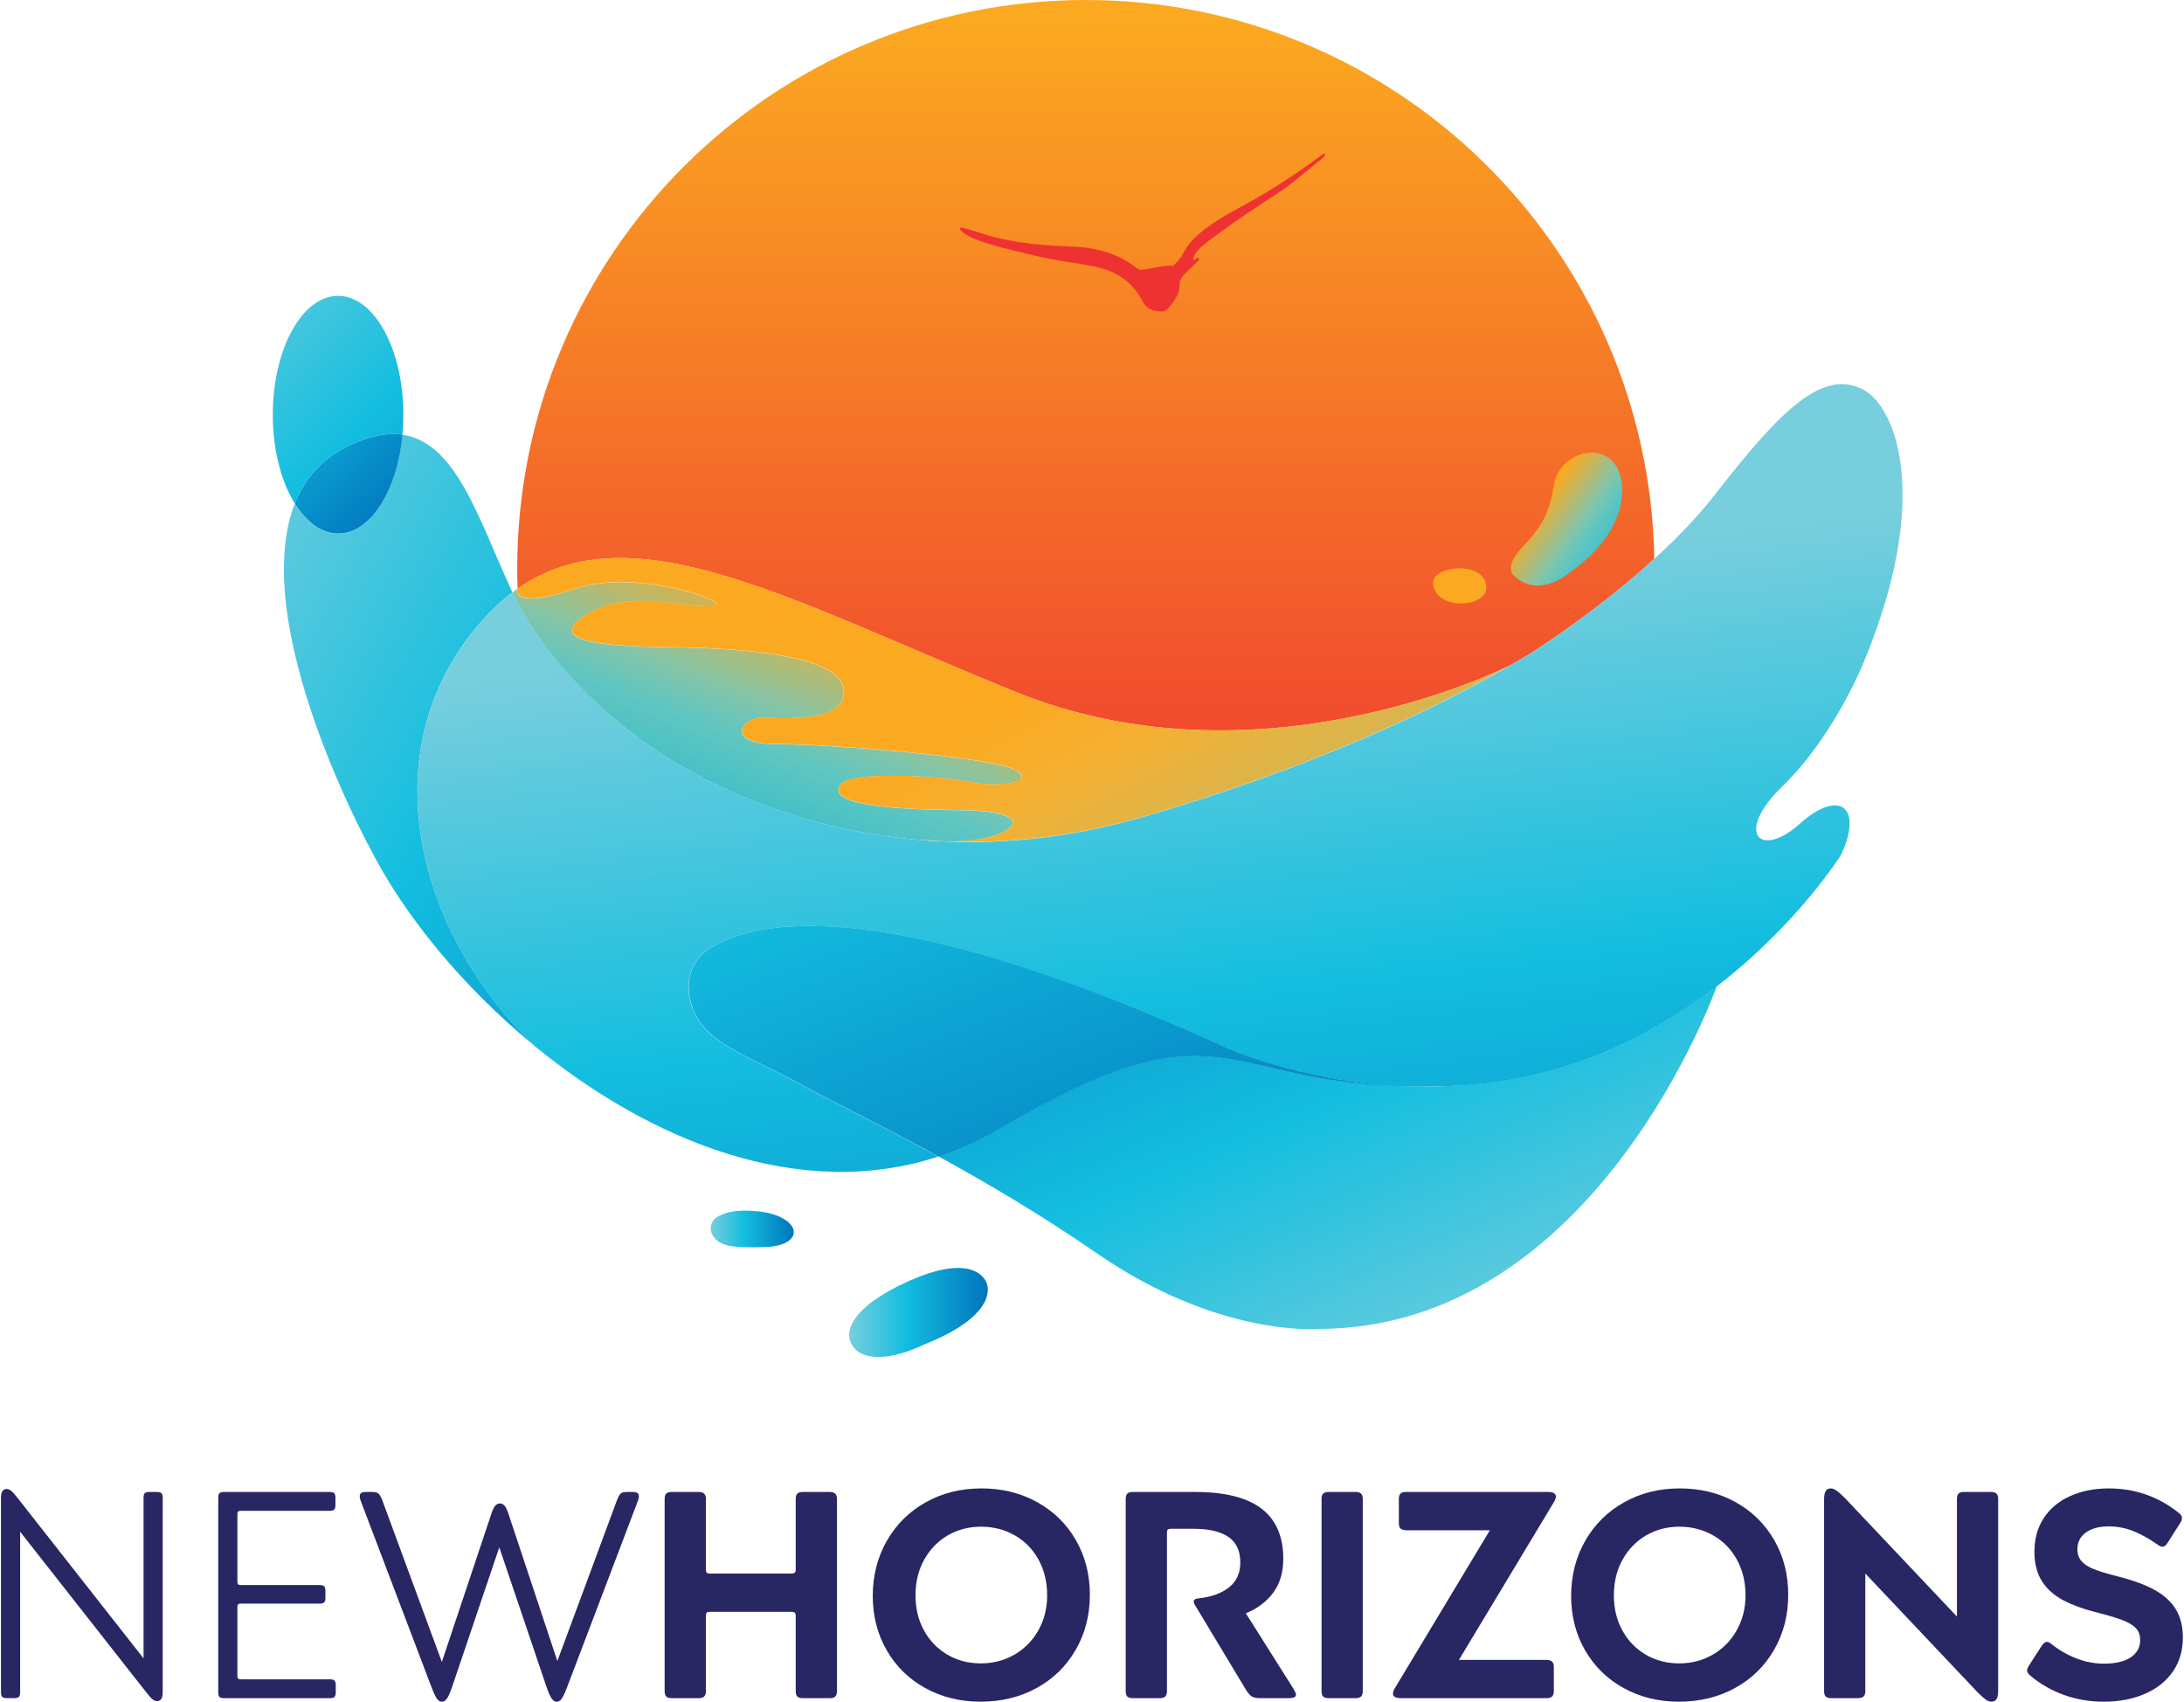<svg width="86" height="67" viewBox="0 0 86 67" fill="none" xmlns="http://www.w3.org/2000/svg">
<path d="M5.704 58.787C5.739 58.756 5.799 58.741 5.885 58.741H6.174C6.26 58.741 6.319 58.756 6.354 58.787C6.389 58.818 6.407 58.88 6.407 58.973V66.627C6.407 66.751 6.387 66.84 6.349 66.894C6.309 66.948 6.256 66.975 6.185 66.975C6.124 66.975 6.065 66.952 6.007 66.906C5.949 66.859 5.865 66.766 5.757 66.627L0.793 60.307V66.627C0.793 66.72 0.776 66.782 0.742 66.813C0.705 66.844 0.646 66.859 0.561 66.859H0.27C0.186 66.859 0.127 66.844 0.092 66.813C0.057 66.782 0.039 66.72 0.039 66.627V58.973C0.039 58.849 0.059 58.76 0.097 58.706C0.135 58.652 0.19 58.625 0.259 58.625C0.322 58.625 0.381 58.648 0.439 58.695C0.497 58.741 0.58 58.834 0.689 58.973L5.653 65.294V58.973C5.653 58.88 5.67 58.818 5.704 58.787Z" fill="#292664"/>
<path d="M13.168 66.165C13.203 66.196 13.221 66.257 13.221 66.35V66.629C13.221 66.722 13.203 66.783 13.168 66.814C13.133 66.845 13.074 66.861 12.989 66.861H8.825C8.739 66.861 8.68 66.845 8.645 66.814C8.61 66.783 8.594 66.722 8.594 66.629V58.974C8.594 58.881 8.61 58.82 8.645 58.788C8.68 58.758 8.739 58.742 8.825 58.742H12.978C13.062 58.742 13.122 58.758 13.156 58.788C13.191 58.82 13.209 58.881 13.209 58.974V59.252C13.209 59.345 13.191 59.407 13.156 59.438C13.122 59.469 13.062 59.484 12.978 59.484H9.463C9.386 59.484 9.348 59.523 9.348 59.6V62.291C9.348 62.368 9.386 62.407 9.463 62.407H12.583C12.667 62.407 12.728 62.423 12.763 62.453C12.798 62.484 12.814 62.546 12.814 62.639V62.906C12.814 62.998 12.798 63.06 12.763 63.091C12.728 63.122 12.667 63.138 12.583 63.138H9.463C9.386 63.138 9.348 63.176 9.348 63.254V66.002C9.348 66.08 9.386 66.118 9.463 66.118H12.989C13.074 66.118 13.133 66.134 13.168 66.165Z" fill="#292664"/>
<path d="M17.603 66.872C17.545 66.957 17.477 67 17.399 67C17.323 67 17.255 66.957 17.198 66.872C17.14 66.787 17.064 66.621 16.971 66.374L14.199 59.078C14.176 59.009 14.164 58.955 14.164 58.916C14.164 58.854 14.184 58.81 14.222 58.783C14.26 58.756 14.323 58.742 14.407 58.742H14.663C14.779 58.742 14.86 58.763 14.906 58.806C14.953 58.849 15.002 58.939 15.057 59.078L17.399 65.434L19.314 59.705C19.375 59.504 19.433 59.368 19.487 59.299C19.542 59.229 19.608 59.194 19.686 59.194C19.762 59.194 19.828 59.229 19.882 59.299C19.935 59.368 19.995 59.504 20.056 59.705L21.947 65.399L24.29 59.078C24.342 58.939 24.394 58.849 24.44 58.806C24.486 58.763 24.567 58.742 24.683 58.742H24.916C25 58.742 25.061 58.756 25.101 58.783C25.139 58.81 25.159 58.854 25.159 58.916C25.159 58.955 25.148 59.009 25.124 59.078L22.352 66.374C22.259 66.621 22.183 66.787 22.125 66.872C22.068 66.957 22 67 21.924 67C21.846 67 21.778 66.957 21.721 66.872C21.663 66.787 21.595 66.633 21.517 66.408L19.661 60.922L17.806 66.408C17.728 66.633 17.66 66.787 17.603 66.872Z" fill="#292664"/>
<path d="M32.887 66.797C32.841 66.839 32.768 66.861 32.667 66.861H31.612C31.512 66.861 31.44 66.839 31.397 66.797C31.354 66.754 31.333 66.683 31.333 66.582V63.613C31.333 63.559 31.321 63.52 31.298 63.497C31.275 63.474 31.232 63.462 31.171 63.462H27.947C27.893 63.462 27.855 63.472 27.832 63.492C27.807 63.511 27.797 63.551 27.797 63.613V66.582C27.797 66.683 27.772 66.754 27.726 66.797C27.68 66.839 27.607 66.861 27.506 66.861H26.451C26.35 66.861 26.279 66.839 26.236 66.797C26.193 66.754 26.172 66.683 26.172 66.582V59.02C26.172 58.92 26.193 58.849 26.236 58.806C26.279 58.763 26.35 58.742 26.451 58.742H27.506C27.607 58.742 27.68 58.763 27.726 58.806C27.772 58.849 27.797 58.92 27.797 59.02V61.804C27.797 61.858 27.807 61.897 27.832 61.92C27.855 61.943 27.893 61.955 27.947 61.955H31.171C31.226 61.955 31.265 61.943 31.293 61.92C31.32 61.897 31.333 61.858 31.333 61.804V59.02C31.333 58.92 31.354 58.849 31.397 58.806C31.44 58.763 31.512 58.742 31.612 58.742H32.667C32.768 58.742 32.841 58.763 32.887 58.806C32.933 58.849 32.958 58.92 32.958 59.02V66.582C32.958 66.683 32.933 66.754 32.887 66.797Z" fill="#292664"/>
<path d="M36.386 64.198C36.611 64.603 36.918 64.921 37.308 65.149C37.698 65.377 38.138 65.491 38.624 65.491C39.103 65.491 39.541 65.377 39.941 65.149C40.338 64.921 40.654 64.602 40.886 64.192C41.119 63.782 41.234 63.322 41.234 62.812C41.234 62.286 41.12 61.816 40.892 61.403C40.664 60.989 40.35 60.67 39.952 60.446C39.555 60.222 39.115 60.109 38.636 60.109C38.15 60.109 37.71 60.224 37.32 60.452C36.93 60.68 36.62 60.998 36.392 61.408C36.164 61.818 36.05 62.286 36.05 62.812C36.05 63.33 36.161 63.792 36.386 64.198ZM34.924 60.66C35.296 60.015 35.805 59.51 36.455 59.147C37.105 58.783 37.836 58.602 38.647 58.602C39.459 58.602 40.19 58.781 40.839 59.141C41.489 59.501 41.998 59.999 42.365 60.637C42.732 61.275 42.916 61.992 42.916 62.788C42.916 63.593 42.73 64.316 42.358 64.957C41.988 65.599 41.476 66.1 40.823 66.459C40.168 66.819 39.432 66.999 38.612 66.999C37.809 66.999 37.083 66.821 36.439 66.465C35.792 66.11 35.286 65.615 34.919 64.98C34.552 64.347 34.367 63.631 34.367 62.835C34.367 62.031 34.554 61.306 34.924 60.66Z" fill="#292664"/>
<path d="M45.882 66.797C45.836 66.839 45.761 66.861 45.662 66.861H44.606C44.505 66.861 44.434 66.839 44.391 66.797C44.35 66.754 44.328 66.683 44.328 66.582V59.02C44.328 58.92 44.35 58.849 44.391 58.806C44.434 58.763 44.505 58.742 44.606 58.742H47.064C48.233 58.742 49.102 58.961 49.674 59.397C50.246 59.834 50.532 60.493 50.532 61.375C50.532 61.901 50.403 62.341 50.144 62.697C49.884 63.053 49.524 63.327 49.059 63.52L50.939 66.501C51 66.602 51.032 66.675 51.032 66.722C51.032 66.814 50.939 66.861 50.754 66.861H49.628C49.481 66.861 49.372 66.839 49.297 66.797C49.225 66.754 49.145 66.663 49.059 66.524L47.077 63.231C47.029 63.161 47.006 63.103 47.006 63.056C47.006 62.979 47.077 62.937 47.216 62.929C47.702 62.875 48.096 62.732 48.393 62.5C48.691 62.268 48.84 61.939 48.84 61.514C48.84 61.058 48.682 60.723 48.37 60.511C48.056 60.298 47.603 60.192 47.006 60.192H46.102C46.047 60.192 46.009 60.202 45.986 60.221C45.963 60.24 45.952 60.281 45.952 60.343V66.582C45.952 66.683 45.928 66.754 45.882 66.797Z" fill="#292664"/>
<path d="M53.593 66.797C53.547 66.839 53.474 66.861 53.373 66.861H52.317C52.218 66.861 52.145 66.839 52.103 66.797C52.06 66.754 52.039 66.683 52.039 66.582V59.02C52.039 58.92 52.06 58.849 52.103 58.806C52.145 58.763 52.218 58.742 52.317 58.742H53.373C53.474 58.742 53.547 58.763 53.593 58.806C53.639 58.849 53.662 58.92 53.662 59.02V66.582C53.662 66.683 53.639 66.754 53.593 66.797Z" fill="#292664"/>
<path d="M61.114 66.797C61.067 66.839 60.995 66.861 60.894 66.861H55.176C54.959 66.861 54.852 66.803 54.852 66.687C54.852 66.617 54.878 66.54 54.933 66.455L58.667 60.25H55.362C55.261 60.242 55.191 60.219 55.148 60.18C55.105 60.142 55.083 60.072 55.083 59.971V59.02C55.083 58.92 55.105 58.849 55.148 58.806C55.191 58.763 55.261 58.742 55.362 58.742H60.952C61.16 58.742 61.266 58.8 61.266 58.916C61.266 58.986 61.238 59.063 61.185 59.148L57.449 65.353H60.894C60.995 65.353 61.067 65.374 61.114 65.417C61.16 65.459 61.185 65.531 61.185 65.631V66.582C61.185 66.683 61.16 66.754 61.114 66.797Z" fill="#292664"/>
<path d="M63.886 64.198C64.111 64.603 64.418 64.921 64.808 65.149C65.198 65.377 65.636 65.491 66.124 65.491C66.603 65.491 67.041 65.377 67.44 65.149C67.838 64.921 68.154 64.602 68.385 64.192C68.617 63.782 68.734 63.322 68.734 62.812C68.734 62.286 68.62 61.816 68.392 61.403C68.164 60.989 67.85 60.67 67.451 60.446C67.053 60.222 66.615 60.109 66.136 60.109C65.648 60.109 65.21 60.224 64.82 60.452C64.43 60.68 64.119 60.998 63.892 61.408C63.664 61.818 63.55 62.286 63.55 62.812C63.55 63.33 63.661 63.792 63.886 64.198ZM62.424 60.66C62.796 60.015 63.305 59.51 63.955 59.147C64.605 58.783 65.335 58.602 66.147 58.602C66.959 58.602 67.689 58.781 68.339 59.141C68.989 59.501 69.496 59.999 69.865 60.637C70.232 61.275 70.415 61.992 70.415 62.788C70.415 63.593 70.23 64.316 69.858 64.957C69.488 65.599 68.976 66.1 68.323 66.459C67.668 66.819 66.932 66.999 66.112 66.999C65.309 66.999 64.583 66.821 63.939 66.465C63.292 66.11 62.786 65.615 62.419 64.98C62.051 64.347 61.867 63.631 61.867 62.835C61.867 62.031 62.054 61.306 62.424 60.66Z" fill="#292664"/>
<path d="M77.123 58.805C77.164 58.762 77.236 58.741 77.336 58.741H78.393C78.492 58.741 78.566 58.762 78.613 58.805C78.659 58.847 78.682 58.919 78.682 59.019V66.581C78.682 66.72 78.66 66.825 78.619 66.894C78.576 66.964 78.508 66.999 78.416 66.999C78.346 66.999 78.272 66.971 78.194 66.917C78.118 66.863 78.009 66.766 77.87 66.627L73.451 61.953V66.581C73.451 66.682 73.428 66.753 73.382 66.796C73.336 66.838 73.261 66.859 73.162 66.859H72.106C72.005 66.859 71.934 66.838 71.891 66.796C71.85 66.753 71.828 66.682 71.828 66.581V59.019C71.828 58.741 71.912 58.602 72.083 58.602C72.152 58.602 72.228 58.629 72.309 58.683C72.39 58.737 72.501 58.834 72.64 58.973L77.059 63.647V59.019C77.059 58.919 77.08 58.847 77.123 58.805Z" fill="#292664"/>
<path d="M80.498 64.685C80.533 64.658 80.566 64.644 80.597 64.644C80.659 64.644 80.728 64.679 80.806 64.749C81.1 64.98 81.422 65.164 81.774 65.299C82.125 65.435 82.484 65.502 82.847 65.502C83.303 65.502 83.654 65.419 83.902 65.253C84.15 65.087 84.274 64.861 84.274 64.575C84.274 64.389 84.223 64.238 84.122 64.122C84.021 64.006 83.857 63.902 83.629 63.809C83.401 63.716 83.074 63.616 82.649 63.507C82.085 63.368 81.619 63.202 81.252 63.009C80.885 62.816 80.602 62.564 80.406 62.255C80.209 61.946 80.11 61.559 80.11 61.095C80.11 60.577 80.235 60.131 80.487 59.756C80.738 59.381 81.085 59.094 81.53 58.898C81.974 58.7 82.478 58.602 83.044 58.602C84.072 58.602 84.988 58.923 85.793 59.564C85.877 59.626 85.92 59.696 85.92 59.773C85.92 59.835 85.892 59.905 85.839 59.982L85.352 60.747C85.291 60.848 85.224 60.898 85.155 60.898C85.1 60.898 85.031 60.867 84.945 60.805C84.629 60.581 84.315 60.407 84.006 60.283C83.697 60.16 83.373 60.098 83.032 60.098C82.654 60.098 82.353 60.179 82.133 60.341C81.913 60.504 81.802 60.72 81.802 60.991C81.802 61.184 81.857 61.343 81.965 61.466C82.074 61.59 82.234 61.694 82.447 61.779C82.659 61.864 82.963 61.957 83.356 62.058C83.951 62.205 84.439 62.381 84.818 62.585C85.196 62.79 85.481 63.045 85.671 63.351C85.861 63.657 85.955 64.029 85.955 64.47C85.955 64.988 85.823 65.437 85.56 65.815C85.297 66.194 84.93 66.487 84.459 66.691C83.986 66.896 83.446 66.999 82.836 66.999C82.279 66.999 81.756 66.909 81.27 66.732C80.782 66.554 80.353 66.31 79.982 66.001C79.873 65.916 79.82 65.839 79.82 65.769C79.82 65.723 79.85 65.649 79.913 65.549L80.399 64.795C80.43 64.749 80.463 64.712 80.498 64.685Z" fill="#292664"/>
<path fill-rule="evenodd" clip-rule="evenodd" d="M65.142 22.004C62.743 24.194 60.214 25.759 60.214 25.759C59.976 25.903 59.736 26.044 59.495 26.183C59.495 26.183 59.49 26.186 59.48 26.19C59.057 26.404 49.507 31.106 39.965 27.233C31.137 23.65 24.893 20.021 20.382 23.179C20.372 22.916 20.367 22.653 20.367 22.389C20.367 10.024 30.392 0 42.757 0C54.994 0 64.937 9.816 65.142 22.004Z" fill="url(#paint0_linear_2702_11402)"/>
<path fill-rule="evenodd" clip-rule="evenodd" d="M21.071 41.194C18.204 38.85 15.888 35.999 14.576 33.404C14.576 33.404 9.75 24.633 11.603 19.83C12.055 20.565 12.652 21.012 13.308 21.012C14.581 21.012 15.637 19.328 15.844 17.117C17.951 17.419 18.818 20.363 20.081 23.108C20.081 23.108 20.11 23.184 20.177 23.324C19.77 23.63 19.378 23.994 18.998 24.42C14.404 29.588 16.538 36.894 21.071 41.194Z" fill="url(#paint1_linear_2702_11402)"/>
<path fill-rule="evenodd" clip-rule="evenodd" d="M15.85 17.112C15.643 19.323 14.587 21.007 13.314 21.007C12.658 21.007 12.061 20.56 11.609 19.825C11.981 18.861 12.652 18.069 13.724 17.551C14.559 17.15 15.251 17.025 15.85 17.112Z" fill="url(#paint2_linear_2702_11402)"/>
<path fill-rule="evenodd" clip-rule="evenodd" d="M15.883 16.329C15.883 16.595 15.872 16.858 15.849 17.113C15.25 17.026 14.558 17.151 13.723 17.552C12.652 18.07 11.98 18.862 11.608 19.826C11.076 18.968 10.742 17.72 10.742 16.329C10.742 13.745 11.894 11.648 13.313 11.648C14.733 11.648 15.883 13.745 15.883 16.329Z" fill="url(#paint3_linear_2702_11402)"/>
<path fill-rule="evenodd" clip-rule="evenodd" d="M57.373 22.378C57.373 22.378 58.436 22.291 58.523 23.072C58.609 23.853 56.897 24.049 56.505 23.246C56.115 22.443 57.373 22.378 57.373 22.378Z" fill="url(#paint4_linear_2702_11402)"/>
<path fill-rule="evenodd" clip-rule="evenodd" d="M61.78 22.57C61.78 22.57 60.608 23.569 59.654 22.701C59.654 22.701 59.134 22.397 59.959 21.529C60.782 20.662 61.022 20.141 61.195 19.079C61.367 18.015 62.627 17.495 63.364 18.038C64.101 18.579 64.405 20.726 61.78 22.57Z" fill="url(#paint5_linear_2702_11402)"/>
<path fill-rule="evenodd" clip-rule="evenodd" d="M70.203 30.94C68.266 32.816 69.316 33.832 70.871 32.434C72.428 31.036 73.382 31.778 72.491 33.663C72.491 33.663 70.8 36.371 67.603 38.833C65.113 40.749 61.709 42.518 57.481 42.741C56.628 42.786 55.859 42.793 55.16 42.772C55.067 42.768 54.973 42.762 54.88 42.757C54.788 42.751 54.695 42.744 54.604 42.737C54.36 42.719 54.12 42.696 53.887 42.669C53.799 42.659 53.712 42.649 53.624 42.638C53.536 42.628 53.452 42.617 53.366 42.604C53.31 42.597 53.252 42.589 53.196 42.58C53.085 42.563 52.973 42.546 52.864 42.53C52.801 42.52 52.741 42.508 52.68 42.498C52.579 42.48 52.478 42.463 52.379 42.445C52.3 42.429 52.222 42.415 52.143 42.4C52.085 42.389 52.027 42.377 51.971 42.365C51.903 42.35 51.834 42.336 51.766 42.322C51.64 42.295 51.518 42.267 51.397 42.239C50.746 42.087 50.172 41.922 49.695 41.768C49.635 41.748 49.576 41.728 49.518 41.71C48.665 41.426 48.172 41.2 48.172 41.2C34.552 34.989 29.574 36.278 27.911 37.361C27.88 37.381 27.85 37.402 27.82 37.423C27.619 37.574 27.453 37.766 27.334 37.98C27.321 38.006 27.308 38.03 27.295 38.055C27.283 38.081 27.27 38.106 27.258 38.133C27.235 38.184 27.215 38.237 27.197 38.291C27.189 38.318 27.181 38.344 27.174 38.373C27.167 38.394 27.161 38.416 27.157 38.439C27.136 38.525 27.121 38.614 27.114 38.704C27.113 38.717 27.113 38.729 27.111 38.744C27.108 38.817 27.108 38.892 27.113 38.966C27.253 40.957 29.171 41.412 31.403 42.63C32.773 43.376 34.699 44.308 36.944 45.537C31.469 47.33 25.589 44.894 21.074 41.202C21.072 41.201 21.072 41.201 21.072 41.2C16.539 36.898 14.405 29.593 18.999 24.425C19.38 23.999 19.771 23.635 20.178 23.329C20.231 23.44 20.305 23.591 20.406 23.776C21.256 25.346 23.917 29.333 29.936 31.641C32.034 32.444 34.225 32.923 36.437 33.089C39.257 33.299 42.113 32.997 44.866 32.205C48.694 31.105 54.333 29.17 59.476 26.196C59.486 26.192 59.491 26.189 59.491 26.189C59.732 26.05 59.972 25.909 60.21 25.765C60.21 25.765 60.501 25.584 60.982 25.26C61.914 24.628 63.554 23.456 65.138 22.01C66.009 21.214 66.864 20.335 67.573 19.42C70.236 15.979 71.837 14.527 73.386 15.35C74.652 16.022 76.12 19.639 73.309 26.261C73.309 26.261 72.142 29.066 70.203 30.94Z" fill="url(#paint6_linear_2702_11402)"/>
<path fill-rule="evenodd" clip-rule="evenodd" d="M33.103 30.884C32.643 31.464 33.815 31.871 37.76 31.897C41.707 31.922 39.416 33.388 36.766 33.093C36.551 33.069 36.444 33.068 36.43 33.087C34.218 32.922 32.028 32.443 29.93 31.64C23.911 29.332 21.25 25.345 20.4 23.775C20.299 23.59 20.225 23.439 20.172 23.328C20.24 23.278 20.306 23.23 20.372 23.184C20.372 23.184 20.084 24.05 22.635 23.184C25.188 22.318 29.307 23.878 27.933 23.878C26.558 23.878 24.597 23.192 22.994 24.26C21.39 25.326 24.191 25.456 26.279 25.482C28.366 25.507 32.898 25.659 33.203 27.06C33.508 28.461 30.886 28.281 30.046 28.256C29.206 28.231 28.494 29.3 30.582 29.3C32.669 29.3 39.059 29.809 39.976 30.318C40.891 30.828 39.16 31.005 38.295 30.802C37.431 30.599 33.559 30.306 33.103 30.884Z" fill="url(#paint7_linear_2702_11402)"/>
<path fill-rule="evenodd" clip-rule="evenodd" d="M67.604 38.82C67.604 38.82 62.875 52.322 51.906 52.322C51.906 52.322 48.001 52.667 43.178 49.336C40.967 47.811 38.842 46.562 36.945 45.525C37.762 45.258 38.57 44.896 39.362 44.43C48.008 39.349 47.924 42.543 55.161 42.76C55.905 42.797 56.682 42.791 57.482 42.729C61.711 42.506 65.115 40.737 67.604 38.82Z" fill="url(#paint8_linear_2702_11402)"/>
<path fill-rule="evenodd" clip-rule="evenodd" d="M55.169 42.77C47.931 42.553 48.015 39.359 39.37 44.44C38.578 44.906 37.769 45.268 36.953 45.535C34.708 44.306 32.782 43.374 31.411 42.627C29.18 41.41 27.262 40.955 27.122 38.964C27.077 38.325 27.383 37.709 27.92 37.359C29.583 36.275 34.56 34.986 48.181 41.197C48.181 41.197 51.168 42.577 55.169 42.77Z" fill="url(#paint9_linear_2702_11402)"/>
<path fill-rule="evenodd" clip-rule="evenodd" d="M33.933 53.298C33.568 53.127 33.361 52.736 33.464 52.347C33.584 51.899 34.069 51.241 35.619 50.514C38.464 49.181 38.848 50.514 38.848 50.514C38.848 50.514 39.463 51.718 36.363 52.948C36.363 52.948 34.844 53.726 33.933 53.298Z" fill="url(#paint10_linear_2702_11402)"/>
<path fill-rule="evenodd" clip-rule="evenodd" d="M28.061 48.635C27.918 48.404 27.98 48.094 28.204 47.939C28.463 47.759 28.946 47.599 29.83 47.69C31.573 47.87 31.778 49.048 30.111 49.1C28.754 49.142 28.316 49.047 28.061 48.635Z" fill="url(#paint11_linear_2702_11402)"/>
<path fill-rule="evenodd" clip-rule="evenodd" d="M59.475 26.189C54.332 29.162 48.693 31.098 44.865 32.198C42.112 32.989 39.256 33.291 36.435 33.081C36.449 33.061 36.556 33.062 36.771 33.086C39.421 33.381 41.712 31.916 37.764 31.89C33.82 31.865 32.648 31.457 33.108 30.877C33.564 30.299 37.436 30.593 38.3 30.796C39.165 30.999 40.896 30.821 39.981 30.312C39.064 29.802 32.675 29.293 30.587 29.293C28.499 29.293 29.211 28.224 30.051 28.25C30.891 28.275 33.513 28.454 33.209 27.053C32.903 25.653 28.372 25.5 26.284 25.475C24.196 25.449 21.395 25.32 22.999 24.253C24.602 23.186 26.563 23.871 27.938 23.871C29.312 23.871 25.192 22.311 22.64 23.177C20.089 24.043 20.377 23.177 20.377 23.177C24.888 20.019 31.132 23.648 39.96 27.231C49.502 31.104 59.052 26.402 59.475 26.189Z" fill="url(#paint12_linear_2702_11402)"/>
<path d="M37.807 9.038C37.779 9 37.814 8.948 37.86 8.958C37.977 8.983 38.212 9.044 38.665 9.192C39.432 9.445 40.497 9.653 42.219 9.708C43.94 9.763 44.687 10.531 44.851 10.607C45.016 10.684 45.783 10.41 46.19 10.465C46.19 10.465 46.441 10.267 46.607 9.949C46.77 9.631 47.132 9.061 48.833 8.161C50.533 7.262 52.113 6.055 52.113 6.055C52.113 6.055 52.333 6.033 51.981 6.307C51.63 6.582 50.764 7.328 50.258 7.646C49.754 7.964 48.658 8.699 48 9.181C47.341 9.664 47.012 9.905 46.978 10.256C46.978 10.256 47.187 10.13 47.208 10.159C47.23 10.188 47.303 10.174 46.869 10.572C46.435 10.969 46.456 11.041 46.441 11.345C46.428 11.649 46.059 12.09 45.929 12.206C45.798 12.322 45.256 12.264 45.076 11.996C44.894 11.729 44.671 11.15 43.889 10.759C43.109 10.369 42.168 10.405 40.809 10.08C39.544 9.777 38.123 9.467 37.807 9.038Z" fill="#EE3232"/>
<defs>
<linearGradient id="paint0_linear_2702_11402" x1="42.755" y1="0.708" x2="42.755" y2="36.113" gradientUnits="userSpaceOnUse">
<stop stop-color="#FBA920"/>
<stop offset="1" stop-color="#EE3232"/>
</linearGradient>
<linearGradient id="paint1_linear_2702_11402" x1="5.707" y1="22.019" x2="38.447" y2="40.118" gradientUnits="userSpaceOnUse">
<stop stop-color="#77CEDD"/>
<stop offset="0.4" stop-color="#14BEDF"/>
<stop offset="1" stop-color="#0075BD"/>
</linearGradient>
<linearGradient id="paint2_linear_2702_11402" x1="7.349" y1="11.88" x2="15.596" y2="20.473" gradientUnits="userSpaceOnUse">
<stop stop-color="#77CEDD"/>
<stop offset="0.4" stop-color="#14BEDF"/>
<stop offset="1" stop-color="#0075BD"/>
</linearGradient>
<linearGradient id="paint3_linear_2702_11402" x1="7.381" y1="10.133" x2="23.667" y2="26.973" gradientUnits="userSpaceOnUse">
<stop stop-color="#77CEDD"/>
<stop offset="0.4" stop-color="#14BEDF"/>
<stop offset="1" stop-color="#0075BD"/>
</linearGradient>
<linearGradient id="paint4_linear_2702_11402" x1="58.077" y1="23.469" x2="62.628" y2="26.691" gradientUnits="userSpaceOnUse">
<stop stop-color="#FBA920"/>
<stop offset="0.3" stop-color="#84C5A8"/>
<stop offset="0.4" stop-color="#61C6C0"/>
<stop offset="0.7" stop-color="#28BBCF"/>
<stop offset="0.9" stop-color="#0192C6"/>
<stop offset="1" stop-color="#0075BD"/>
</linearGradient>
<linearGradient id="paint5_linear_2702_11402" x1="60.683" y1="19.791" x2="65.234" y2="23.013" gradientUnits="userSpaceOnUse">
<stop stop-color="#FBA920"/>
<stop offset="0.3" stop-color="#84C5A8"/>
<stop offset="0.4" stop-color="#61C6C0"/>
<stop offset="0.7" stop-color="#28BBCF"/>
<stop offset="0.9" stop-color="#0192C6"/>
<stop offset="1" stop-color="#0075BD"/>
</linearGradient>
<linearGradient id="paint6_linear_2702_11402" x1="45.472" y1="23.657" x2="50.147" y2="62.544" gradientUnits="userSpaceOnUse">
<stop stop-color="#77CEDD"/>
<stop offset="0.4" stop-color="#14BEDF"/>
<stop offset="1" stop-color="#0075BD"/>
</linearGradient>
<linearGradient id="paint7_linear_2702_11402" x1="31.769" y1="23.436" x2="26.234" y2="37.542" gradientUnits="userSpaceOnUse">
<stop stop-color="#FBA920"/>
<stop offset="0.3" stop-color="#84C5A8"/>
<stop offset="0.4" stop-color="#61C6C0"/>
<stop offset="0.7" stop-color="#28BBCF"/>
<stop offset="0.9" stop-color="#0192C6"/>
<stop offset="1" stop-color="#0075BD"/>
</linearGradient>
<linearGradient id="paint8_linear_2702_11402" x1="57.856" y1="55.197" x2="45.106" y2="25.448" gradientUnits="userSpaceOnUse">
<stop stop-color="#77CEDD"/>
<stop offset="0.4" stop-color="#14BEDF"/>
<stop offset="1" stop-color="#0075BD"/>
</linearGradient>
<linearGradient id="paint9_linear_2702_11402" x1="32.264" y1="18.841" x2="45.439" y2="51.778" gradientUnits="userSpaceOnUse">
<stop stop-color="#77CEDD"/>
<stop offset="0.4" stop-color="#14BEDF"/>
<stop offset="1" stop-color="#0075BD"/>
</linearGradient>
<linearGradient id="paint10_linear_2702_11402" x1="33.437" y1="51.674" x2="38.897" y2="51.674" gradientUnits="userSpaceOnUse">
<stop stop-color="#77CEDD"/>
<stop offset="0.4" stop-color="#14BEDF"/>
<stop offset="1" stop-color="#0075BD"/>
</linearGradient>
<linearGradient id="paint11_linear_2702_11402" x1="27.984" y1="48.386" x2="31.255" y2="48.386" gradientUnits="userSpaceOnUse">
<stop stop-color="#77CEDD"/>
<stop offset="0.4" stop-color="#14BEDF"/>
<stop offset="1" stop-color="#0075BD"/>
</linearGradient>
<linearGradient id="paint12_linear_2702_11402" x1="41.101" y1="26.994" x2="57.733" y2="58.623" gradientUnits="userSpaceOnUse">
<stop stop-color="#FBA920"/>
<stop offset="0.1" stop-color="#F5B032"/>
<stop offset="0.6" stop-color="#79C7AF"/>
<stop offset="0.8" stop-color="#45C3CD"/>
<stop offset="0.9" stop-color="#05A9CB"/>
<stop offset="1" stop-color="#0075BD"/>
</linearGradient>
</defs>
</svg>
